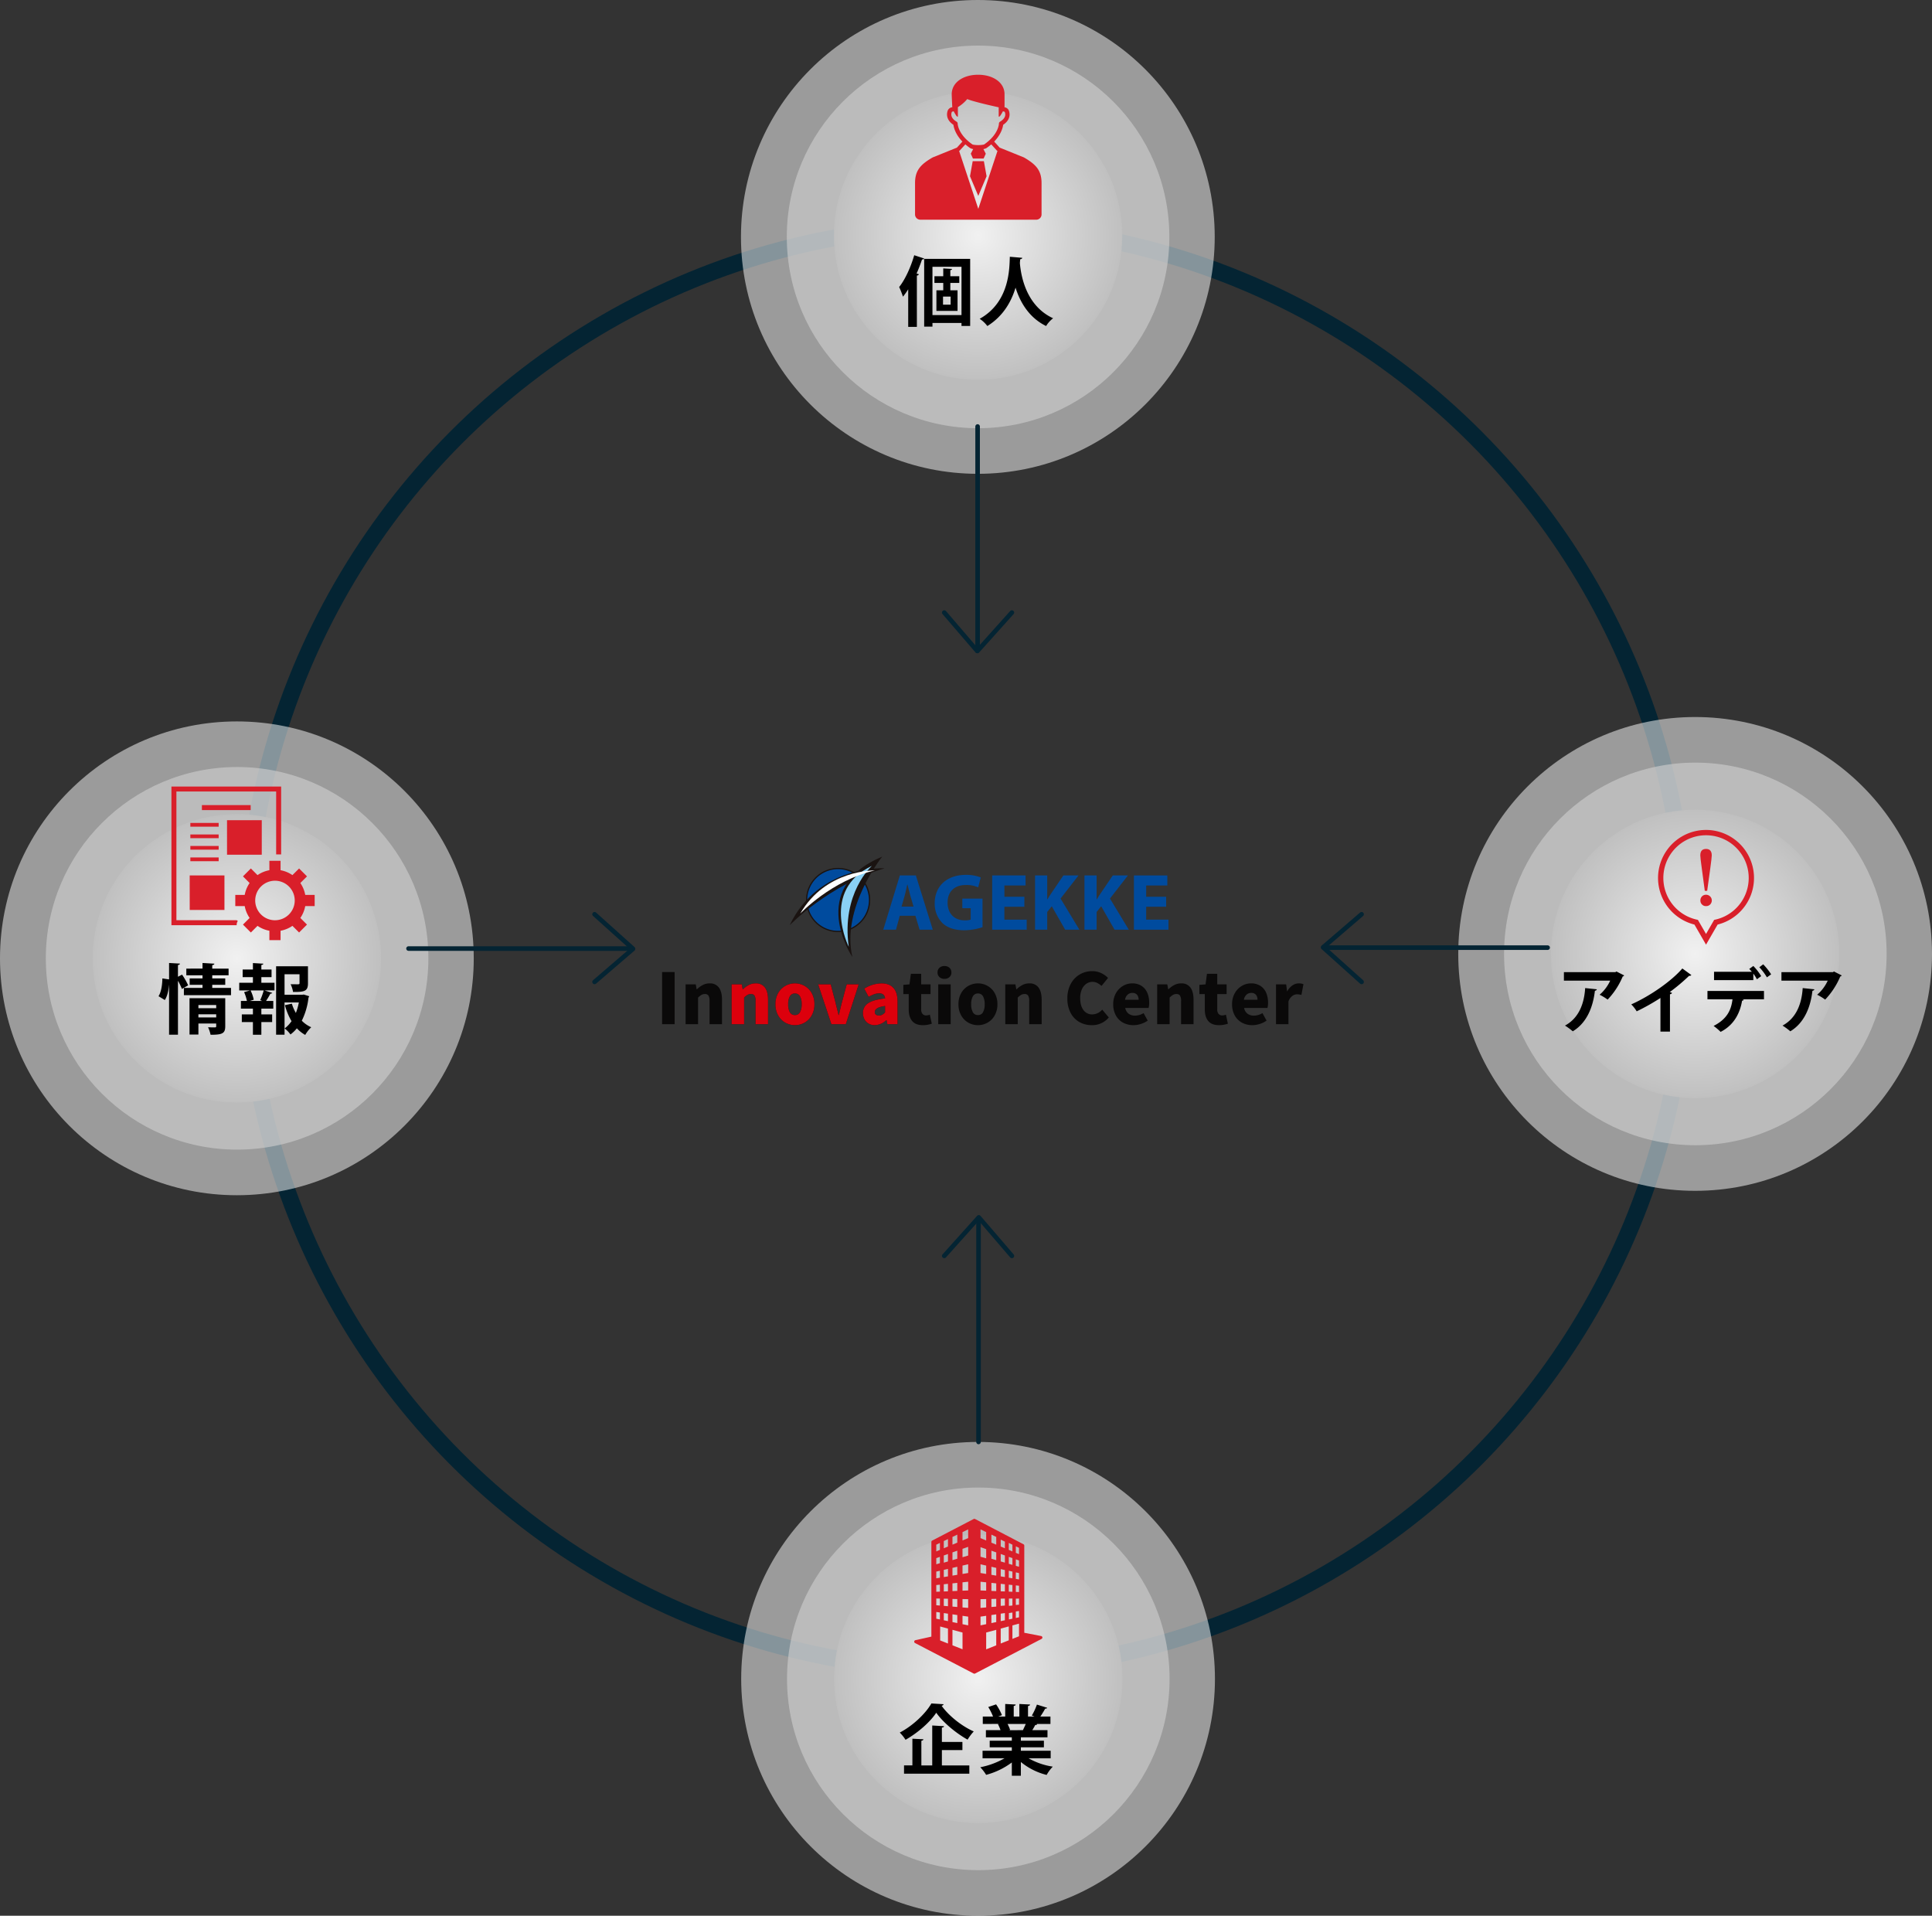 <svg xmlns="http://www.w3.org/2000/svg" xmlns:xlink="http://www.w3.org/1999/xlink" width="1267.292" height="1256.486" viewBox="0 0 1267.292 1256.486">
  <rect x="0" y="0" width="1267.292" height="1256.486" fill="#333333" stroke="none"/>
  <defs>
    <radialGradient id="radial-gradient" cx="0.5" cy="0.5" r="0.5" gradientUnits="objectBoundingBox">
      <stop offset="0" stop-color="#f1f1f1"/>
      <stop offset="1" stop-color="silver"/>
    </radialGradient>
  </defs>
  <g id="グループ_179" data-name="グループ 179" transform="translate(-47.621 -46)">
    <g id="楕円形_19" data-name="楕円形 19" transform="translate(202.999 188.543)" fill="none" stroke="#042433" stroke-width="11">
      <ellipse cx="478.269" cy="479.282" rx="478.269" ry="479.282" stroke="none"/>
      <ellipse cx="478.269" cy="479.282" rx="472.769" ry="473.782" fill="none"/>
    </g>
    <ellipse id="楕円形_20" data-name="楕円形 20" cx="155.378" cy="155.378" rx="155.378" ry="155.378" transform="translate(533.66 46)" fill="rgba(252,252,252,0.52)"/>
    <ellipse id="楕円形_53" data-name="楕円形 53" cx="155.378" cy="155.378" rx="155.378" ry="155.378" transform="translate(1004.157 516.272)" fill="rgba(252,252,252,0.52)"/>
    <ellipse id="楕円形_56" data-name="楕円形 56" cx="155.378" cy="155.378" rx="155.378" ry="155.378" transform="translate(47.621 519.161)" fill="rgba(252,252,252,0.52)"/>
    <ellipse id="楕円形_59" data-name="楕円形 59" cx="155.378" cy="155.378" rx="155.378" ry="155.378" transform="translate(533.808 991.729)" fill="rgba(252,252,252,0.52)"/>
    <ellipse id="楕円形_51" data-name="楕円形 51" cx="125.467" cy="125.467" rx="125.467" ry="125.467" transform="translate(563.718 75.911)" fill="rgba(208,208,208,0.61)"/>
    <ellipse id="楕円形_54" data-name="楕円形 54" cx="125.467" cy="125.467" rx="125.467" ry="125.467" transform="translate(1034.215 546.183)" fill="rgba(208,208,208,0.61)"/>
    <ellipse id="楕円形_57" data-name="楕円形 57" cx="125.467" cy="125.467" rx="125.467" ry="125.467" transform="translate(77.679 549.072)" fill="rgba(208,208,208,0.61)"/>
    <ellipse id="楕円形_60" data-name="楕円形 60" cx="125.467" cy="125.467" rx="125.467" ry="125.467" transform="translate(563.866 1021.641)" fill="rgba(208,208,208,0.61)"/>
    <circle id="楕円形_52" data-name="楕円形 52" cx="94.559" cy="94.559" r="94.559" transform="translate(594.627 105.946)" fill="url(#radial-gradient)"/>
    <circle id="楕円形_61" data-name="楕円形 61" cx="94.559" cy="94.559" r="94.559" transform="translate(108.441 579.98)" fill="url(#radial-gradient)"/>
    <circle id="楕円形_62" data-name="楕円形 62" cx="94.559" cy="94.559" r="94.559" transform="translate(594.774 1052.548)" fill="url(#radial-gradient)"/>
    <circle id="楕円形_63" data-name="楕円形 63" cx="94.559" cy="94.559" r="94.559" transform="translate(1064.976 577.091)" fill="url(#radial-gradient)"/>
    <path id="パス_177" data-name="パス 177" d="M-18.1,18h5.436V15.6H6.384v1.945h5.685V-26.438H-18.1Zm-10.473.15h5.685V-15.467c.8-.15,1.2-.449,1.3-.9l-1.5-.449c1.347-3.042,2.543-6.184,3.591-9.276.748.05,1.2-.15,1.4-.6l-6.533-2.144C-26.93-20.853-30.72-12.674-34.51-7.986a55.513,55.513,0,0,1,2.494,6.334A46.14,46.14,0,0,0-28.575-6.49Zm15.909-39.4H6.384V10.416h-19.05Zm17.6,6.184H-.947v-3.99c.748-.1,1.1-.4,1.147-.8L-5.585-20.2v5.137H-11.37v4.389h5.785v4.837h-4.488V7.673H3.79V-5.842H-.947v-4.837H4.937ZM-5.735,3.584V-1.7H-.748V3.584ZM38.1-27.835C37.752-21.2,38.45,1.689,18.3,12.86A20.174,20.174,0,0,1,23.34,17.6C33.962,11.014,39.2,1.24,41.841-7.587c2.892,9.276,8.628,19.6,20.048,25.185a18.087,18.087,0,0,1,4.588-5.087C48.624,4.282,45.382-15.517,44.684-23.6c.05-1,.15-1.9.2-2.593.8-.1,1.347-.449,1.347-.948Z" transform="translate(671.93 242.235)"/>
    <path id="パス_180" data-name="パス 180" d="M-13.925-5.878V17.96H-8.09V10.729H3.58v1.8c0,.549-.2.748-.848.748-.6,0-2.743,0-4.488-.1A22.094,22.094,0,0,1-.111,18.11c7.68,0,9.625-.848,9.625-5.585v-18.4ZM3.58.7H-8.09V-1.39H3.58ZM-8.09,4.694H3.58V6.739H-8.09ZM-21.505-19.941v-7.68c.9-.15,1.247-.449,1.3-.948l-7.131-.4V-18.2l-4.389-.648c-.05,4.289-.8,9.076-2.543,11.67.1.05.2.1,4.139,2.494,1.646-2.494,2.444-6.084,2.743-9.824h.05V18.06h5.835V-17.3a42.331,42.331,0,0,1,2.593,5.336l4.089-2.344a44.966,44.966,0,0,0-3.99-7.032ZM.986-14.655H9.514v-4.189H.986v-2.045H11.708v-4.389H.986v-2.294c.948-.1,1.347-.449,1.4-.948l-7.78-.449v3.69H-16.019v4.389H-5.4v2.045h-8.428v4.189H-5.4v2.045H-17.615v4.738H13.3v-4.738H.986Zm38.9-5.037v-4.987H33.2v-2.992c.9-.1,1.247-.4,1.3-.848l-6.832-.4v4.239H20.934v4.987h6.732V-16H18.69v5.037h7.032l-3.84,1.1a27.688,27.688,0,0,1,1.845,5.785h-3.94V.954h7.88v3.79H20.386V9.781h7.281V18.11H33.2V9.781h7.082V4.744H33.2V.954h7.83V-4.083H36.294c1-1.5,2.144-3.441,2.843-4.788.648,0,1.1-.15,1.2-.5l-5.037-1.6H41.83V-16H33.2v-3.69Zm20.1,11.57H48.413V-21.587h9.824V-15.7c0,.549-.2.648-.9.7-.6,0-2.942,0-4.937-.05A19.393,19.393,0,0,1,54-9.967c7.231,0,9.775-.3,9.775-5.635V-26.824h-20.9V18.06h5.536V-3.085h9.376A37.818,37.818,0,0,1,55.844,3.8,28.8,28.8,0,0,1,53.2-2.287l-4.538,1A42.017,42.017,0,0,0,53,9.183a20.706,20.706,0,0,1-4.538,4.788,17.959,17.959,0,0,1,3.84,3.94,22.9,22.9,0,0,0,4.189-4.039,21.945,21.945,0,0,0,5.486,4.339,22.855,22.855,0,0,1,3.94-5.037,19.678,19.678,0,0,1-6.184-4.289A45.542,45.542,0,0,0,64.122-6.227a2.78,2.78,0,0,0,.449-.948l-3.541-1.1ZM25.672-4.083l2.543-.8a24.544,24.544,0,0,0-2.095-6.084h8.628a41.828,41.828,0,0,1-2.294,6.334l1.247.549Z" transform="translate(185.856 706.564)"/>
    <path id="パス_179" data-name="パス 179" d="M-13.594-29.206c-3.69,6.483-12.019,14.562-20.746,19.1a27.711,27.711,0,0,1,3.79,4.738c8.328-4.738,16.108-11.67,20.148-17.754C-6.113-16.938,2.315-9.856,10.144-5.468a35.309,35.309,0,0,1,4.039-5.386C6.554-14.2-2.074-20.928-6.911-27.71a1.543,1.543,0,0,0,1.347-1ZM6.753,1.365V-3.972H-6.712v-9.376c.948-.15,1.346-.449,1.4-.948l-7.73-.449V11.438h-7.131V-4.72c.948-.2,1.3-.5,1.346-1l-7.231-.349v17.5h-5.486v5.436H11.291V11.438h-18V1.365Zm57.9.449H45.1V-.431H60.214V-4.77H45.1V-7.014H62.558V-11.7H52.584a35.848,35.848,0,0,0,1.945-3.391,1.237,1.237,0,0,0,1.3-.5l-.449-.15H64.5v-4.887H57.87c1.147-1.646,2.344-3.641,3.192-5.187.7.05,1.147-.15,1.3-.549l-6.732-2.095a40.679,40.679,0,0,1-3.341,7.181l1.745.648H49.791V-27.51c.848-.15,1.3-.449,1.346-1l-7.032-.349v8.229h-3.69V-27.56c.848-.1,1.247-.449,1.3-.948l-6.882-.349v8.229H30.242l2.444-.9a35.694,35.694,0,0,0-3.84-7.082l-5.137,1.745a40.584,40.584,0,0,1,3.142,6.234H20.118v4.887l10.523-.05v.05l-.6.1a22.892,22.892,0,0,1,1.7,3.94H22.163v4.688H39.169V-4.77H24.657V-.431H39.169V1.813h-19.2V6.75H34.381a52.055,52.055,0,0,1-15.909,5.885,28.289,28.289,0,0,1,3.84,4.987A48.985,48.985,0,0,0,39.169,9.493v8.727H45.1V9.194a42.94,42.94,0,0,0,16.906,8.478,25.239,25.239,0,0,1,4.039-5.436A45.773,45.773,0,0,1,50.14,6.75H64.653ZM37.224-11.652v-.05l.848-.15a27.162,27.162,0,0,0-1.7-3.89H48.3c-.6,1.4-1.3,2.892-1.845,4.039Z" transform="translate(672.159 1192.45)"/>
    <path id="パス_178" data-name="パス 178" d="M-27.244-23.4l-.657.422H-61.7v5.585h30.368a26.955,26.955,0,0,1-6.947,9.247,34.028,34.028,0,0,1,5.257,3.192,49.562,49.562,0,0,0,9.9-15.161,1.376,1.376,0,0,0,.939-.7ZM-47.756-12.513C-48.413-2-52.074,7.294-60.992,12.082a43.636,43.636,0,0,1,5.116,3.755c9.434-5.679,13.33-16.287,14.5-26.566.751-.141,1.22-.516,1.267-.986Zm63.74-12.861C8.8-17.019-5.278-7.256-17.529-1.811a21.779,21.779,0,0,1,3.567,4.553A138.5,138.5,0,0,0,1.622-6.036v22.06H7.864v-24.5a1.475,1.475,0,0,0,1.361-.892c-.469-.141-.986-.375-1.5-.516A125.425,125.425,0,0,0,20.4-20.539a1.6,1.6,0,0,0,1.5-.516Zm58.249,3.849a40.414,40.414,0,0,0-5.21-6.571l-2.535,1.924a36.426,36.426,0,0,1,4.975,6.618Zm-6.524,1.173a36.949,36.949,0,0,0-5.163-6.665L59.87-25.045a16.551,16.551,0,0,1,1.69,1.831H36.777v5.492H62.546v-4.271a24.962,24.962,0,0,1,2.347,3.708ZM48.887-5.144c-.845,6.9-3.426,12.861-12.391,17.46a38.562,38.562,0,0,1,4.6,3.9C50.342,11.519,53.956,3.164,55.177-4.252a1.027,1.027,0,0,0,1.08-.61l-.939-.282H69.539v-5.492H32.459v5.492ZM115.443-23.4l-.657.422H80.992v5.585H111.36a26.955,26.955,0,0,1-6.947,9.247,34.028,34.028,0,0,1,5.257,3.192,49.562,49.562,0,0,0,9.9-15.161,1.376,1.376,0,0,0,.939-.7ZM94.932-12.513C94.275-2,90.614,7.294,81.7,12.082a43.636,43.636,0,0,1,5.116,3.755c9.434-5.679,13.33-16.287,14.5-26.566.751-.141,1.22-.516,1.267-.986Z" transform="translate(1135.164 706.562)"/>
    <g id="グループ_21" data-name="グループ 21" transform="translate(666.999 325.729)">
      <path id="パス_17" data-name="パス 17" d="M2905,2719.906V2865.96" transform="translate(-2883.115 -2719.906)" fill="none" stroke="#042433" stroke-linecap="round" stroke-width="3"/>
      <path id="パス_18" data-name="パス 18" d="M2891.587,2781.718l21.609,25.154" transform="translate(-2891.587 -2659.688)" fill="none" stroke="#042433" stroke-linecap="round" stroke-width="3"/>
      <path id="パス_19" data-name="パス 19" d="M2927.528,2781.718l-22.575,25.153" transform="translate(-2883.158 -2659.688)" fill="none" stroke="#042433" stroke-linecap="round" stroke-width="3"/>
    </g>
    <g id="グループ_24" data-name="グループ 24" transform="translate(315.588 690.01) rotate(-90)">
      <path id="パス_17-2" data-name="パス 17" d="M0,0V146.054" transform="translate(21.885 0)" fill="none" stroke="#042433" stroke-linecap="round" stroke-width="3"/>
      <path id="パス_18-2" data-name="パス 18" d="M0,0,21.609,25.155" transform="translate(0 122.03)" fill="none" stroke="#042433" stroke-linecap="round" stroke-width="3"/>
      <path id="パス_19-2" data-name="パス 19" d="M22.576,0,0,25.154" transform="translate(21.795 122.03)" fill="none" stroke="#042433" stroke-linecap="round" stroke-width="3"/>
    </g>
    <g id="グループ_22" data-name="グループ 22" transform="translate(711.369 991.729) rotate(180)">
      <path id="パス_17-3" data-name="パス 17" d="M0,0V146.054" transform="translate(21.885 0)" fill="none" stroke="#042433" stroke-linecap="round" stroke-width="3"/>
      <path id="パス_18-3" data-name="パス 18" d="M0,0,21.609,25.155" transform="translate(0 122.03)" fill="none" stroke="#042433" stroke-linecap="round" stroke-width="3"/>
      <path id="パス_19-3" data-name="パス 19" d="M22.576,0,0,25.154" transform="translate(21.795 122.03)" fill="none" stroke="#042433" stroke-linecap="round" stroke-width="3"/>
    </g>
    <g id="グループ_23" data-name="グループ 23" transform="translate(1062.78 645.64) rotate(90)">
      <path id="パス_17-4" data-name="パス 17" d="M0,0V146.054" transform="translate(21.885 0)" fill="none" stroke="#042433" stroke-linecap="round" stroke-width="3"/>
      <path id="パス_18-4" data-name="パス 18" d="M0,0,21.609,25.155" transform="translate(0 122.03)" fill="none" stroke="#042433" stroke-linecap="round" stroke-width="3"/>
      <path id="パス_19-4" data-name="パス 19" d="M22.576,0,0,25.154" transform="translate(21.795 122.03)" fill="none" stroke="#042433" stroke-linecap="round" stroke-width="3"/>
    </g>
    <g id="グループ_70" data-name="グループ 70" transform="translate(647.841 95.011)">
      <path id="パス_48" data-name="パス 48" d="M166.717,105.32l-15.906-6.431L147.2,94.923c4.608-4.784,5.658-9.223,5.89-11,5.477-3.653,4.221-8.157,3.686-9.486a3.545,3.545,0,0,0-2.775-2v-8.5c0-7.957-7.757-12.849-17.326-12.849s-17.327,4.892-17.327,12.849c0,0,.166,4.854.382,8.477a3.6,3.6,0,0,0-2.935,2.03c-.535,1.33-1.788,5.834,3.686,9.486.232,1.781,1.282,6.219,5.89,11l-3.609,3.966L106.86,105.32c-7.837,4.556-11.564,8.394-11.564,16.852V142.71a3.452,3.452,0,0,0,3.452,3.452H174.83a3.452,3.452,0,0,0,3.452-3.452V122.172C178.281,113.714,174.554,109.876,166.717,105.32ZM123.248,83.089a1.415,1.415,0,0,0-.686-1.2c-3.8-2.283-3.8-4.738-3.139-6.395a1.773,1.773,0,0,1,1.295-.367,15.207,15.207,0,0,0,1.466,2.521c.25.584.751,1,1.218.918V72.321a24.731,24.731,0,0,0,6.134-5.27c3.646,1.52,14.169,3.969,20.639,5.4v6.115c.467.084.968-.334,1.218-.918a15.185,15.185,0,0,0,1.466-2.52,1.79,1.79,0,0,1,1.294.365c.667,1.657.664,4.113-3.138,6.4a1.431,1.431,0,0,0-.686,1.194c-.006.292-.258,7.23-9.765,13.761a16.3,16.3,0,0,1-3.775.375,18.382,18.382,0,0,1-3.7-.332C123.507,90.31,123.254,83.372,123.248,83.089Zm13.541,55.953-12.661-38.22.255.232,3.914-4.3a35.182,35.182,0,0,0,3.189,2.464,5.142,5.142,0,0,0,1.938.6l-1.561,3.061,1.412,3.157h7.009l1.412-3.157-1.56-3.058a5.166,5.166,0,0,0,1.956-.6,35.122,35.122,0,0,0,3.188-2.463l3.914,4.3.255-.232Z" transform="translate(-95.296 -51.078)" fill="#d91f2a"/>
      <path id="パス_49" data-name="パス 49" d="M287.7,339.6h-7.241l-1.769,9.878,5.439,12.883,5.439-12.883L287.8,339.6Z" transform="translate(-242.642 -282.894)" fill="#d91f2a"/>
    </g>
    <g id="グループ_71" data-name="グループ 71" transform="translate(1135.186 590.334)">
      <path id="パス_50" data-name="パス 50" d="M173.22,133.5a31.5,31.5,0,0,0-7.605,62.062l7.605,13.171,7.6-13.171a31.5,31.5,0,0,0-7.6-62.062Zm6.085,58.818-.752.167-5.333,9.237-5.334-9.237-.752-.167a28,28,0,1,1,12.171,0Z" transform="translate(-141.717 -133.502)" fill="#d91f2a"/>
      <path id="パス_51" data-name="パス 51" d="M277.585,335.486a3.645,3.645,0,0,0-2.671,1.058,3.786,3.786,0,0,0-1.057,2.67,3.609,3.609,0,0,0,1.057,2.671,3.443,3.443,0,0,0,2.671,1.057,3.606,3.606,0,0,0,2.67-1.057,3.756,3.756,0,0,0-2.67-6.4Z" transform="translate(-246.054 -292.987)" fill="#d91f2a"/>
      <path id="パス_52" data-name="パス 52" d="M277.376,192.7c-2.56,0-3.784,1.446-3.784,4.229,0,.89.279,3.616.945,8.289l2,14.966H278.1l2.059-14.966c.612-4.561.946-7.288.946-8.289C281.1,194.149,279.823,192.7,277.376,192.7Z" transform="translate(-245.845 -180.247)" fill="#d91f2a"/>
    </g>
    <path id="パス_55" data-name="パス 55" d="M171.013,120.961l-11.067-2.146V61.634a1,1,0,0,0-.539-.888L127.661,44.2a1,1,0,0,0-.925,0l-27.2,14.162A1,1,0,0,0,99,59.25v62.093l-10.473,2.329a1,1,0,0,0-.245,1.866l38.458,20.011a1,1,0,0,0,.925,0l43.624-22.716a1,1,0,0,0-.272-1.871Zm-18.853-51.1v4.413l-2.385-.694V69.017Zm-2.385-5.409V59.89l2.385,1.142v4.415Zm2.385,14.236V83.1l-2.385-.4V78.144Zm0,8.828v4.415l-2.385-.1V87.269Zm0,8.828v4.614l-2.3.2V96.394Zm-2.3,9.549,2.3-.348v4.043l-2.3.481Zm2.3,12.417V114l4.329-1.172v8.286l-4.329,1.714Zm2.234-9.19v-4.274l2.095-.305v4.143Zm0-8.548V96.449l2.095-.049v4Zm0-8.55V87.75l2.095.219v4.143Zm0-8.548V79.2l2.095.481v4.143Zm0-8.55V70.652l2.095.741v4.145Zm0-8.548V62.1l2.095,1.006V67.25Zm-7.169,1.735v4.722l-2.735-.8V67.145Zm-2.735-5.862V57.728l2.735,1.3v4.366Zm2.735,15.435v4.595l-2.735-.456V77.064Zm0,9.317v4.724l-2.737-.115V86.719Zm0,9.391v4.565l-2.737.219v-4.73Zm0,9.5v4.722l-2.737.569v-4.894Zm2.549,8.754v9.127l-5.285,2.091V116.08ZM134.952,63.976v6.015l-3.718-1.054V62.669Zm-3.718-7.247V51.005l3.718,1.782v5.491Zm3.718,18.017v5.489l-3.718-.618V73.893Zm0,10.979v5.489l-3.717-.155V85.338Zm0,10.98v5.489l-3.718.309V96.781Zm0,21.957,6.6-1.786v10.187l-6.6,2.615Zm3.427-6.2v-5.276l3.171-.462V111.8Zm0-10.551V96.633l3.171-.066v5.078Zm0-10.551V86.082l3.171.331V91.49Zm0-10.551V75.532l3.171.725v5.076Zm0-10.549V64.981L141.55,66.1V71.18Zm0-10.551V54.43l3.171,1.518v5.078Zm-7.146,48.52,3.717-.542v5.489l-3.717.775Zm-11.809-6.032V96.705l3.718.076V102.5Zm3.718,6.032v5.722l-3.718-.775v-5.491Zm-3.718-17.012V85.725l3.718-.387V91.06Zm0-10.98V74.746l3.718-.853v5.723Zm0-10.978v-5.49l3.718-1.317v5.721Zm0-10.979V52.787l3.718-1.782v5.723ZM116,64.979v5.278l-3.169.923V66.1Zm-3.169-3.953V55.948L116,54.43v5.276ZM116,75.532v5.274l-3.169.528V76.258Zm0,10.549v5.275l-3.169.133V86.412Zm0,10.623v5.2l-3.169-.264V96.637Zm0,10.479v5.276l-3.169-.661v-5.076Zm1.731,11.019,1.7.46v10.979l-6.6-2.611V116.876Zm-10.577-7.586v-4.722l2.735.4v4.894Zm2.735,5.463v9.786l-5.125-2.028v-9.147Zm-2.735-14.909V96.449l2.735.057V101.4Zm0-9.444V87l2.735-.284v4.892Zm0-9.446V77.559l2.735-.628v4.894Zm0-9.446V68.113l2.735-.968v4.894Zm0-9.444V58.669l2.735-1.311v4.892Zm-4.933,37.369V96.345l2.383.051v4.563Zm2.383,4.761v4.564l-2.383-.5v-4.413Zm-2.383-13.589V87.517l2.383-.248v4.563Zm0-8.83V78.689l2.383-.546v4.561Zm0-9.209V69.862l2.383-.845v4.168Zm0-8.446V61.032L104.6,59.89v4.563Z" transform="translate(559.552 998.068)" fill="#d91f2a"/>
    <path id="パス_56" data-name="パス 56" d="M187.284,180.439h18.569v-2.447H187.284Zm18.569-17.545H187.284v2.45h18.569Zm-18.569,10h18.564v-2.447H187.284Zm0,15.1h18.569v-2.45H187.284Zm-9.145,38.7V142.287h65.428v41.256h2.9a3.277,3.277,0,0,1,.371.038V139.022H174.876V229.96h42.807a4.084,4.084,0,0,1,.741-2.719l-.744-.545Zm55.99-65.6h-22.79v22.649h22.79Zm34.7,56.329v-7.333h-6.18a20.278,20.278,0,0,0-3.216-7.786l4.366-4.357-5.186-5.188-4.369,4.36a20.124,20.124,0,0,0-7.78-3.211v-6.183h-7.336v6.183a20.059,20.059,0,0,0-7.786,3.213l-4.366-4.363-5.181,5.188,4.363,4.36a20.116,20.116,0,0,0-3.213,7.783h-6.183v7.333h6.183a20.044,20.044,0,0,0,3.213,7.786l-4.363,4.366,5.181,5.186,4.366-4.363a20.058,20.058,0,0,0,7.786,3.212v6.181h7.336v-6.181a20.115,20.115,0,0,0,7.783-3.212l4.366,4.363,5.186-5.186-4.366-4.363a20.2,20.2,0,0,0,3.216-7.788Zm-26.03,9.3a12.961,12.961,0,1,1,12.955-12.958A12.975,12.975,0,0,1,242.8,226.722Zm-55.936-6.747h22.785V197.329H186.861ZM226.847,151.2H194.862v3.264h31.985Z" transform="translate(-14.803 422.84)" fill="#d91f2a"/>
    <g id="グループ_180" data-name="グループ 180" transform="translate(481.925 607.848)">
      <path id="パス_172" data-name="パス 172" d="M-463.131-46.627V-80.815h8.214v34.189Zm15.419-26.112h6.654l.6,3.258h.138a16.271,16.271,0,0,1,3.878-2.845,9.6,9.6,0,0,1,4.474-1.055,7.04,7.04,0,0,1,6.126,2.776q2,2.776,2,7.824v16.154h-8.169V-61.771a6.654,6.654,0,0,0-.711-3.625,2.636,2.636,0,0,0-2.318-1.01,4.454,4.454,0,0,0-2.249.551,12.073,12.073,0,0,0-2.249,1.79v17.439h-8.169Zm30.2,0h6.654l.6,3.258h.138a16.273,16.273,0,0,1,3.878-2.845,9.6,9.6,0,0,1,4.474-1.055,7.04,7.04,0,0,1,6.127,2.776q2,2.776,2,7.824v16.154h-8.169V-61.771a6.654,6.654,0,0,0-.711-3.625,2.636,2.636,0,0,0-2.317-1.01,4.454,4.454,0,0,0-2.249.551,12.075,12.075,0,0,0-2.249,1.79v17.439h-8.169Zm41.531,26.754a12.707,12.707,0,0,1-6.333-1.652,12.274,12.274,0,0,1-4.7-4.773,14.562,14.562,0,0,1-1.767-7.3,14.434,14.434,0,0,1,1.767-7.274,12.315,12.315,0,0,1,4.7-4.75,12.707,12.707,0,0,1,6.333-1.652,12.621,12.621,0,0,1,6.287,1.652,12.315,12.315,0,0,1,4.7,4.75,14.433,14.433,0,0,1,1.767,7.274,14.561,14.561,0,0,1-1.767,7.3,12.274,12.274,0,0,1-4.7,4.773A12.621,12.621,0,0,1-375.984-45.984Zm0-6.608a3.589,3.589,0,0,0,3.3-1.882,10.4,10.4,0,0,0,1.1-5.232,10.265,10.265,0,0,0-1.1-5.209,3.6,3.6,0,0,0-3.3-1.859,3.636,3.636,0,0,0-3.35,1.859,10.266,10.266,0,0,0-1.1,5.209,10.376,10.376,0,0,0,1.1,5.255A3.636,3.636,0,0,0-375.984-52.592Zm15.236-20.146h8.214l3.166,12.023q-.229-.78,1.193,4.819l.78,3.212h.229q1.1-4.819,1.927-8.031l3.212-12.023h7.847l-8.444,26.112h-9.453Zm37.126,26.754a7.854,7.854,0,0,1-4.107-1.055,7.081,7.081,0,0,1-2.708-2.868,8.585,8.585,0,0,1-.941-4.015,7.338,7.338,0,0,1,3.442-6.471q3.442-2.295,11.06-3.121a3.627,3.627,0,0,0-1.078-2.5,4.173,4.173,0,0,0-2.868-.849,9.447,9.447,0,0,0-3.143.574,24.616,24.616,0,0,0-3.694,1.721l-2.845-5.369a21.789,21.789,0,0,1,11.243-3.442q5.14,0,7.847,2.96t2.708,8.972v14.823h-6.654l-.551-2.616h-.229A11.151,11.151,0,0,1-323.622-45.984Zm2.8-6.333a4.214,4.214,0,0,0,2.065-.5,7.573,7.573,0,0,0,1.881-1.56v-4.176q-6.746.872-6.746,3.993a2,2,0,0,0,.734,1.675A3.284,3.284,0,0,0-320.823-52.317Zm28.682,6.333q-4.727,0-6.975-2.731t-2.249-7.595V-66.36H-304.9v-6.058l4.038-.321.918-6.93h6.746v6.93h6.149v6.379H-293.2V-56.4a4.435,4.435,0,0,0,.895,3.052,3.092,3.092,0,0,0,2.409.987,7.413,7.413,0,0,0,2.386-.5l1.285,5.92a24.6,24.6,0,0,1-2.822.711A17.026,17.026,0,0,1-292.141-45.984Zm14.226-30.38a4.671,4.671,0,0,1-3.3-1.147,3.988,3.988,0,0,1-1.239-3.075,3.933,3.933,0,0,1,1.239-3.029,4.671,4.671,0,0,1,3.3-1.147,4.689,4.689,0,0,1,3.281,1.147,3.9,3.9,0,0,1,1.262,3.029,3.952,3.952,0,0,1-1.262,3.075A4.689,4.689,0,0,1-277.915-76.364ZM-282-46.627V-72.739h8.169v26.112Zm26.066.642a12.707,12.707,0,0,1-6.333-1.652,12.273,12.273,0,0,1-4.7-4.773,14.56,14.56,0,0,1-1.767-7.3,14.432,14.432,0,0,1,1.767-7.274,12.314,12.314,0,0,1,4.7-4.75,12.707,12.707,0,0,1,6.333-1.652,12.62,12.62,0,0,1,6.287,1.652,12.315,12.315,0,0,1,4.7,4.75,14.433,14.433,0,0,1,1.767,7.274,14.561,14.561,0,0,1-1.767,7.3,12.273,12.273,0,0,1-4.7,4.773A12.62,12.62,0,0,1-255.933-45.984Zm0-6.608a3.588,3.588,0,0,0,3.3-1.882,10.4,10.4,0,0,0,1.1-5.232,10.265,10.265,0,0,0-1.1-5.209,3.6,3.6,0,0,0-3.3-1.859,3.636,3.636,0,0,0-3.35,1.859,10.265,10.265,0,0,0-1.1,5.209,10.376,10.376,0,0,0,1.1,5.255A3.636,3.636,0,0,0-255.933-52.592Zm17.9-20.146h6.654l.6,3.258h.138a16.272,16.272,0,0,1,3.878-2.845,9.6,9.6,0,0,1,4.474-1.055,7.04,7.04,0,0,1,6.126,2.776q2,2.776,2,7.824v16.154h-8.169V-61.771a6.655,6.655,0,0,0-.711-3.625,2.636,2.636,0,0,0-2.318-1.01,4.454,4.454,0,0,0-2.249.551,12.072,12.072,0,0,0-2.249,1.79v17.439h-8.169Zm56.767,26.754A16.314,16.314,0,0,1-189.346-48a14.7,14.7,0,0,1-5.782-5.966,19.647,19.647,0,0,1-2.157-9.545,19.609,19.609,0,0,1,2.226-9.568,15.581,15.581,0,0,1,5.943-6.2,16.031,16.031,0,0,1,8.123-2.134,13.531,13.531,0,0,1,5.782,1.239,15.467,15.467,0,0,1,4.589,3.212l-4.268,5.232a13.41,13.41,0,0,0-2.868-1.973,6.923,6.923,0,0,0-3.1-.688,6.889,6.889,0,0,0-4.038,1.285,8.72,8.72,0,0,0-2.914,3.694,13.651,13.651,0,0,0-1.078,5.622q0,5.048,2.134,7.893a6.87,6.87,0,0,0,5.805,2.845,8.709,8.709,0,0,0,6.516-3.121l4.314,5.14A14.074,14.074,0,0,1-181.269-45.984Zm27.351,0a14.07,14.07,0,0,1-6.815-1.629,11.829,11.829,0,0,1-4.75-4.75,14.811,14.811,0,0,1-1.744-7.343,14.392,14.392,0,0,1,1.744-7.182,12.708,12.708,0,0,1,4.589-4.8,11.628,11.628,0,0,1,6.058-1.7,11.076,11.076,0,0,1,6.172,1.629,10.089,10.089,0,0,1,3.763,4.474,15.806,15.806,0,0,1,1.262,6.471,13.409,13.409,0,0,1-.367,3.534h-15.328a6.063,6.063,0,0,0,2.249,3.809,7.05,7.05,0,0,0,4.268,1.239,10.792,10.792,0,0,0,5.507-1.652l2.708,4.91a15.458,15.458,0,0,1-4.474,2.2A16.227,16.227,0,0,1-153.918-45.984Zm3.35-16.658a4.978,4.978,0,0,0-1.01-3.281A3.825,3.825,0,0,0-154.7-67.14a4.459,4.459,0,0,0-3.075,1.147,5.749,5.749,0,0,0-1.7,3.35Zm12.161-10.1h6.654l.6,3.258h.138a16.272,16.272,0,0,1,3.878-2.845,9.6,9.6,0,0,1,4.474-1.055A7.04,7.04,0,0,1-116.54-70.6q2,2.776,2,7.824v16.154h-8.169V-61.771a6.654,6.654,0,0,0-.711-3.625,2.636,2.636,0,0,0-2.317-1.01,4.454,4.454,0,0,0-2.249.551,12.072,12.072,0,0,0-2.249,1.79v17.439h-8.169Zm40.476,26.754q-4.727,0-6.975-2.731t-2.249-7.595V-66.36h-3.534v-6.058l4.038-.321.918-6.93h6.746v6.93h6.149v6.379h-6.149V-56.4a4.435,4.435,0,0,0,.895,3.052,3.092,3.092,0,0,0,2.409.987,7.412,7.412,0,0,0,2.386-.5l1.285,5.92a24.6,24.6,0,0,1-2.822.711A17.025,17.025,0,0,1-97.931-45.984Zm21.982,0a14.07,14.07,0,0,1-6.815-1.629,11.829,11.829,0,0,1-4.75-4.75,14.811,14.811,0,0,1-1.744-7.343,14.391,14.391,0,0,1,1.744-7.182,12.708,12.708,0,0,1,4.589-4.8,11.628,11.628,0,0,1,6.058-1.7,11.075,11.075,0,0,1,6.172,1.629,10.088,10.088,0,0,1,3.763,4.474,15.806,15.806,0,0,1,1.262,6.471,13.41,13.41,0,0,1-.367,3.534H-81.364a6.063,6.063,0,0,0,2.249,3.809,7.05,7.05,0,0,0,4.268,1.239,10.792,10.792,0,0,0,5.507-1.652l2.708,4.91a15.458,15.458,0,0,1-4.474,2.2A16.227,16.227,0,0,1-75.949-45.984Zm3.35-16.658a4.978,4.978,0,0,0-1.01-3.281,3.825,3.825,0,0,0-3.121-1.216A4.459,4.459,0,0,0-79.8-65.993a5.749,5.749,0,0,0-1.7,3.35Zm12.161-10.1h6.654l.6,4.543h.138a10.611,10.611,0,0,1,3.373-3.855,7.251,7.251,0,0,1,4.061-1.331,7.839,7.839,0,0,1,3.166.551l-1.331,7.021a13.022,13.022,0,0,0-2.891-.413,5.21,5.21,0,0,0-3.144,1.147,7.723,7.723,0,0,0-2.455,3.534v14.915h-8.169Z" transform="translate(463.131 156.51)" fill="#0a0909"/>
      <path id="パス_173" data-name="パス 173" d="M-361.743-58.824h6.654l.6,3.258h.138a16.272,16.272,0,0,1,3.878-2.845A9.6,9.6,0,0,1-346-59.466a7.04,7.04,0,0,1,6.126,2.776q2,2.776,2,7.824v16.154h-8.169V-47.856a6.655,6.655,0,0,0-.711-3.625,2.636,2.636,0,0,0-2.317-1.01,4.454,4.454,0,0,0-2.249.551,12.07,12.07,0,0,0-2.249,1.79v17.439h-8.169Zm41.531,26.754a12.707,12.707,0,0,1-6.333-1.652,12.273,12.273,0,0,1-4.7-4.773,14.56,14.56,0,0,1-1.767-7.3,14.432,14.432,0,0,1,1.767-7.274,12.314,12.314,0,0,1,4.7-4.75,12.707,12.707,0,0,1,6.333-1.652,12.621,12.621,0,0,1,6.287,1.652,12.314,12.314,0,0,1,4.7,4.75,14.432,14.432,0,0,1,1.767,7.274,14.56,14.56,0,0,1-1.767,7.3,12.272,12.272,0,0,1-4.7,4.773A12.621,12.621,0,0,1-320.212-32.069Zm0-6.608a3.588,3.588,0,0,0,3.3-1.882,10.4,10.4,0,0,0,1.1-5.232,10.265,10.265,0,0,0-1.1-5.209,3.6,3.6,0,0,0-3.3-1.859A3.636,3.636,0,0,0-323.562-51a10.265,10.265,0,0,0-1.1,5.209,10.375,10.375,0,0,0,1.1,5.255A3.636,3.636,0,0,0-320.212-38.677Zm15.236-20.146h8.214l3.167,12.023q-.23-.78,1.193,4.819l.78,3.212h.229q1.1-4.819,1.927-8.031l3.212-12.023h7.847l-8.444,26.112H-296.3Zm37.126,26.754a7.855,7.855,0,0,1-4.107-1.055,7.082,7.082,0,0,1-2.708-2.868,8.585,8.585,0,0,1-.941-4.015,7.338,7.338,0,0,1,3.442-6.471q3.442-2.295,11.06-3.121a3.627,3.627,0,0,0-1.078-2.5,4.172,4.172,0,0,0-2.868-.849,9.447,9.447,0,0,0-3.144.574,24.615,24.615,0,0,0-3.694,1.721l-2.845-5.369a21.79,21.79,0,0,1,11.243-3.442q5.14,0,7.847,2.96t2.708,8.972v14.823h-6.654l-.551-2.616h-.229A11.151,11.151,0,0,1-267.85-32.069Zm2.8-6.333a4.213,4.213,0,0,0,2.065-.5,7.573,7.573,0,0,0,1.882-1.56v-4.176q-6.746.872-6.746,3.993a2,2,0,0,0,.734,1.675A3.284,3.284,0,0,0-265.051-38.4Z" transform="translate(407.359 142.595)" fill="#dc000c"/>
      <g id="グループ_11" data-name="グループ 11" transform="translate(83.69 0)">
        <g id="グループ_10" data-name="グループ 10" transform="translate(0 0)">
          <g id="グループ_8" data-name="グループ 8" transform="translate(61.388 11.957)">
            <path id="パス_3" data-name="パス 3" d="M948.5,231.352l-2.48,9.135h-8.346L948.553,204.9H959.06l11.089,35.588h-8.66l-2.744-9.135Zm9.024-6.016-2.216-7.552c-.578-2.114-1.215-4.8-1.743-6.862h-.159c-.473,2.11-1.052,4.8-1.583,6.862l-2.162,7.552Z" transform="translate(-937.677 -204.533)" fill="#004b9e"/>
            <path id="パス_4" data-name="パス 4" d="M1107.849,237.71a39.88,39.88,0,0,1-11.877,2c-6.494,0-11.194-1.636-14.466-4.751a17.834,17.834,0,0,1-5.019-12.99c.054-11.825,8.66-18.583,20.327-18.583a25.755,25.755,0,0,1,9.875,1.686l-1.688,6.5a18.619,18.619,0,0,0-8.237-1.534c-6.708,0-11.827,3.8-11.827,11.511,0,7.39,4.646,11.668,11.244,11.668a12.4,12.4,0,0,0,3.914-.476v-7.5h-5.5v-6.282h13.251Z" transform="translate(-1042.747 -203.391)" fill="#004b9e"/>
            <path id="パス_5" data-name="パス 5" d="M1252.666,225.439h-13.1v8.448H1254.2v6.6h-22.649V204.9h21.911v6.6h-13.888v7.39h13.1Z" transform="translate(-1160.118 -204.533)" fill="#004b9e"/>
            <path id="パス_6" data-name="パス 6" d="M1347.273,204.9h7.973v15.736h.108c.788-1.372,1.634-2.639,2.476-3.909l8.027-11.827h9.925l-11.772,15.158,12.355,20.43h-9.347l-8.765-15.365-3.008,3.75v11.616h-7.973Z" transform="translate(-1247.717 -204.533)" fill="#004b9e"/>
            <path id="パス_7" data-name="パス 7" d="M1480.6,204.9h7.973v15.736h.109c.788-1.372,1.634-2.639,2.477-3.909l8.027-11.827h9.925l-11.773,15.158,12.355,20.43h-9.347l-8.765-15.365-3.008,3.75v11.616H1480.6Z" transform="translate(-1348.637 -204.533)" fill="#004b9e"/>
            <path id="パス_8" data-name="パス 8" d="M1635.25,225.439h-13.088v8.448h14.621v6.6h-22.653V204.9h21.911v6.6h-13.879v7.39h13.088Z" transform="translate(-1449.713 -204.533)" fill="#004b9e"/>
          </g>
          <g id="グループ_9" data-name="グループ 9">
            <path id="パス_9" data-name="パス 9" d="M772.123,206.957A20.629,20.629,0,1,1,751.5,186.328a20.63,20.63,0,0,1,20.626,20.629" transform="translate(-719.744 -178.519)" fill="#004b9e"/>
            <path id="パス_10" data-name="パス 10" d="M770.438,205.685a20.223,20.223,0,1,1-20.219-20.219,20.245,20.245,0,0,1,20.219,20.219m-20.219-21.037a21.037,21.037,0,1,0,21.036,21.037,20.914,20.914,0,0,0-21.036-21.037" transform="translate(-718.465 -177.247)" fill="#1a1311"/>
            <path id="パス_11" data-name="パス 11" d="M747.454,185.533s-43.285-2.706-62.342,37.323c0,0,25.932-26.749,62.342-37.323" transform="translate(-685.112 -177.888)" fill="#1a1311"/>
            <path id="パス_12" data-name="パス 12" d="M845.243,154.2s-27.026,33.518-19.56,65.851c0,0-30.479-44.962,19.56-65.851" transform="translate(-784.558 -154.199)" fill="#1a1311"/>
            <path id="パス_13" data-name="パス 13" d="M843.634,179.124S823.5,197,828.463,232.2c0,0-18.712-36.971,15.171-53.075" transform="translate(-789.719 -173.066)" fill="#8ad1f5"/>
            <path id="パス_14" data-name="パス 14" d="M713.584,219.719s20.574-21.8,48.877-28.3c0,0-32.152-.76-48.877,28.3" transform="translate(-706.664 -182.369)" fill="#fff"/>
          </g>
        </g>
      </g>
    </g>
  </g>
</svg>
